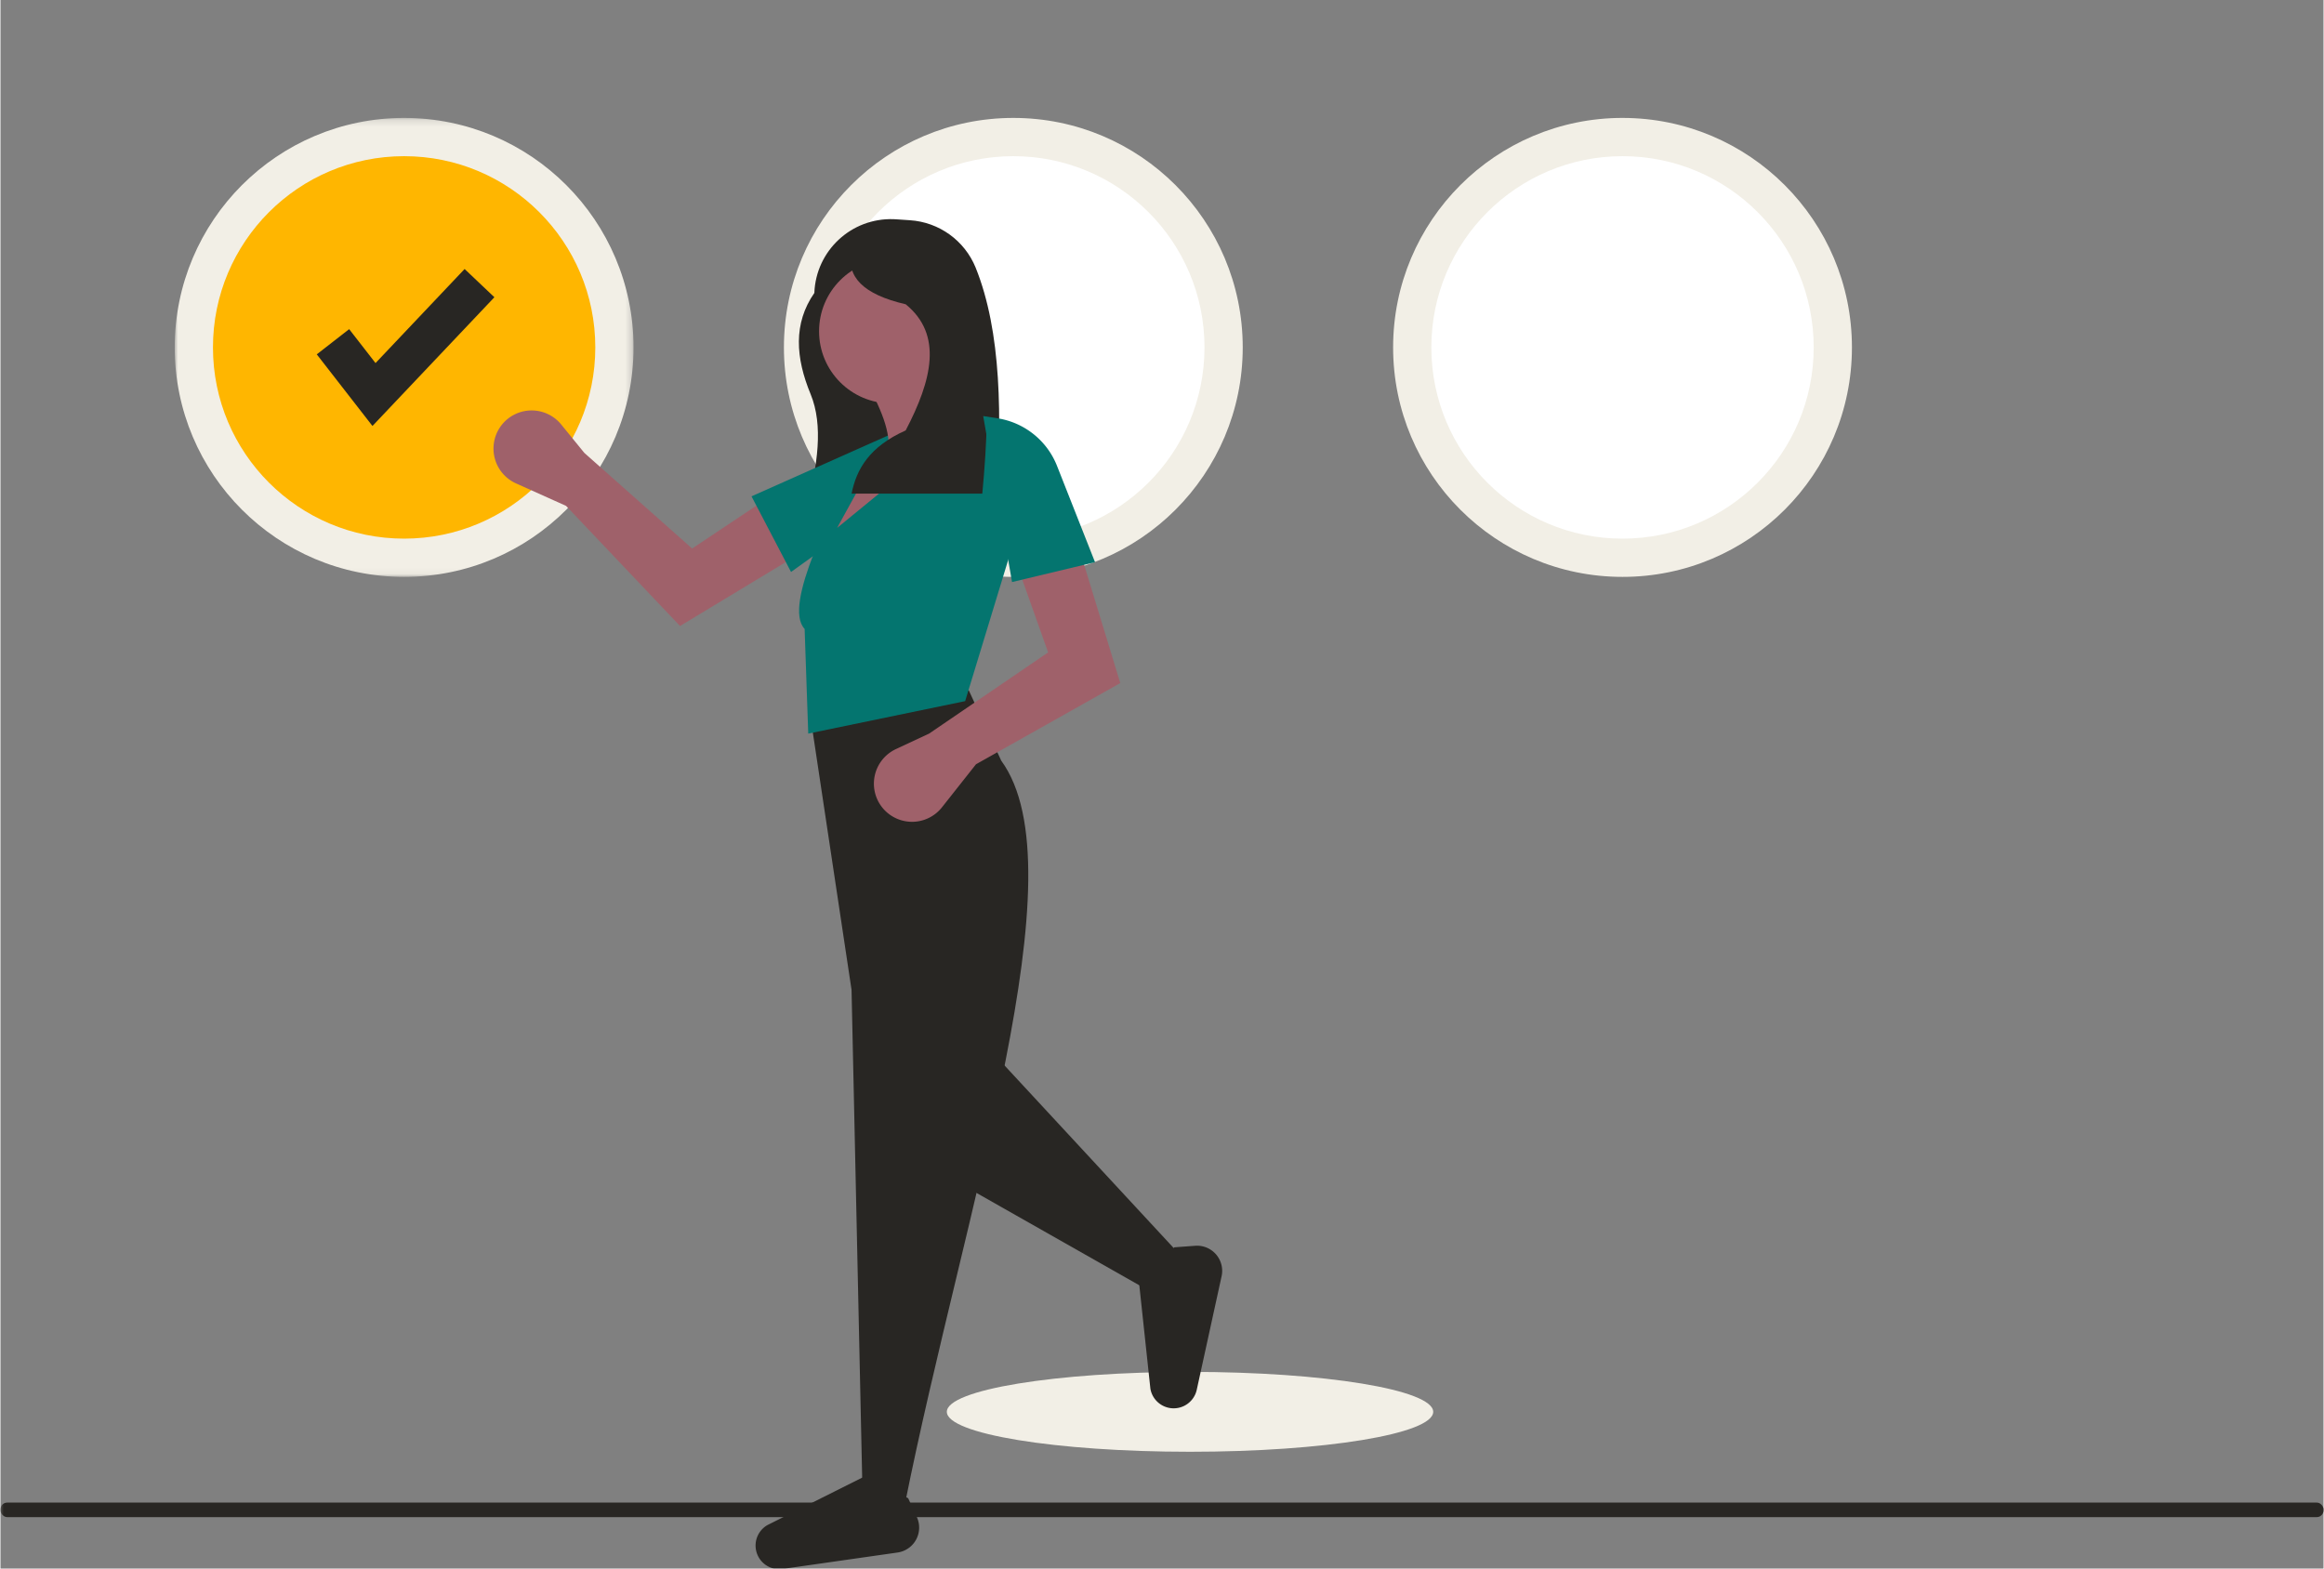 <svg viewBox="0 -17 348 235" xmlns="http://www.w3.org/2000/svg" xmlns:xlink="http://www.w3.org/1999/xlink" class="completion__Svg-jo3ba7-0 jLDiGz howWeWork__Illustration-wsk9tp-5 bJzpIo" width="320"  height="216" ><rect x="0" y="-17" width="348" height="235" fill="#808080" stroke="none"/><defs><path id="a" d="M0 0h400.2v235H0z"></path><path id="c" d="M0 .171h68.733v68.762H0z"></path><path id="a" d="M0 0h400.2v235H0z"></path><path id="c" d="M.097.113h25.16v20.776H.096z"></path></defs><g transform="translate(0 -16)" fill="none" fill-rule="evenodd"><mask id="b" fill="#FFFFFF"><use xlink:href="#a"></use></mask><g mask="url(#b)" fill="none"><g transform="translate(0 16.32)" fill="none"><path d="M178.198 188.218c20.12 0 36.431 2.68 36.431 5.983 0 3.305-16.31 5.984-36.431 5.984-20.12 0-36.432-2.679-36.432-5.984 0-3.304 16.311-5.983 36.432-5.983" fill="#F2EFE6"></path><g transform="translate(26.1 .177)" fill="none"><mask id="d" fill="#FFFFFF"><use xlink:href="#c"></use></mask><path d="M34.366.171c18.98 0 34.367 15.393 34.367 34.381S53.346 68.933 34.366 68.933C15.386 68.933 0 53.54 0 34.553 0 15.563 15.386.17 34.366.17" fill="#F2EFE6" mask="url(#d)"></path></g><path d="M60.466 6.078c15.817 0 28.639 12.828 28.639 28.651 0 15.824-12.822 28.651-28.639 28.651-15.816 0-28.638-12.827-28.638-28.65 0-15.824 12.822-28.652 28.638-28.652" fill="#FFB600"></path><path d="M151.728.348c18.98 0 34.366 15.393 34.366 34.381S170.708 69.11 151.728 69.11s-34.366-15.393-34.366-34.38c0-18.989 15.386-34.382 34.366-34.382" fill="#F2EFE6"></path><path d="M151.728 6.078c15.817 0 28.639 12.828 28.639 28.651 0 15.824-12.822 28.651-28.64 28.651-15.816 0-28.638-12.827-28.638-28.65 0-15.824 12.822-28.652 28.639-28.652" fill="#FFFFFF"></path><path d="M242.99.348c18.98 0 34.366 15.393 34.366 34.381S261.969 69.11 242.99 69.11c-18.98 0-34.367-15.393-34.367-34.38C208.623 15.74 224.01.347 242.99.347" fill="#F2EFE6"></path><path d="M242.99 6.078c15.816 0 28.638 12.828 28.638 28.651 0 15.824-12.822 28.651-28.638 28.651-15.817 0-28.64-12.827-28.64-28.65 0-15.824 12.823-28.652 28.64-28.652" fill="#FFFFFF"></path><path fill="#282623" d="M55.722 46.5L47.38 35.77l4.852-3.777 3.95 5.082 13.346-14.093 4.462 4.23zM121.363 41.74c-2.257-5.453-2.623-10.6.558-15.172.233-6.336 5.556-11.283 11.89-11.05.117.004.234.01.351.018l2.074.14c4.37.285 8.194 3.04 9.846 7.098 3.868 9.598 3.99 22.353 3.025 36.026h-28.372c1.685-6.394 2.55-12.395.628-17.06"></path><path d="M84.725 58.471l-7.498-3.369a5.717 5.717 0 01-2.485-8.273 5.712 5.712 0 019.256-.55l3.464 4.254 16.148 14.328 10.734-7.166 4.865 8.252-17.412 10.522-17.072-17.998z" fill="#9F616A"></path><path d="M118.427 68.374l-5.919-11.331 23.049-10.271.2 2.167a11.494 11.494 0 01-4.738 10.389l-12.592 9.046z" fill="#04756F"></path><path d="M148.296 46.095l-23.508 19.463-1.351-1.892 6.485-11.624 2.972-1.352c.712-3.018-1.106-7.066-3.513-11.353l11.349-1.622c.548 3.682 3.042 6.488 7.566 8.38" fill="#9F616A"></path><path fill="#282623" d="M176.667 170.65l-3.918 5.812-31.208-17.705 4.323-21.355z"></path><path d="M135.461 208.15l-6.35-2.839-1.62-74.337-6.08-40.412 23.642-4.46 4.864 10.542c11.952 16.4-5.472 66.65-14.456 111.506" fill="#282623"></path><path d="M135.973 207.14l1.303 2.836a3.769 3.769 0 01-2.89 5.304l-17.226 2.462a3.541 3.541 0 01-2.28-6.568l14.472-7.246 6.621 3.212zM175.86 169.552l3.112-.228a3.767 3.767 0 013.956 4.564l-3.721 17.005a3.54 3.54 0 01-6.948-.162l-1.722-16.097 5.323-5.082z" fill="#282623"></path><path d="M133.434 21.496c5.97 0 10.809 4.841 10.809 10.813 0 5.971-4.84 10.812-10.809 10.812-5.968 0-10.808-4.84-10.808-10.812 0-5.972 4.84-10.813 10.808-10.813" fill="#9F616A"></path><path d="M144.513 87.724l-23.508 4.865-.54-15.678c-3.404-3.605 4.535-18.045 7.295-24.869l3.513-1.081-5.944 10.812 20.805-17.03 4.053 1.082 1.08 19.733-6.754 22.166z" fill="#04756F"></path><path d="M146.134 97.185l-5.098 6.45a5.712 5.712 0 01-8.626.388 5.717 5.717 0 011.728-9.113l4.971-2.32 17.833-12.165-4.323-12.164 9.187-2.703 5.944 19.462-21.616 12.165z" fill="#9F616A"></path><path d="M147.08 56.637h-19.582c.736-3.703 2.708-7.062 8.103-9.47 3.933-7.521 5.613-14.343 0-18.901-6.413-1.478-8.896-4.162-8.103-7.851l11.479-1.892c9.44 8.41 9.547 22.768 8.103 38.114" fill="#282623"></path><path d="M163.967 66.91l-12.43 2.973-4.322-24.87 2.15.337a11.488 11.488 0 018.91 7.134l5.692 14.425z" fill="#04756F"></path><rect fill="#282623" y="207.801" width="348" height="2.176" rx="1"></rect></g></g></g></svg>